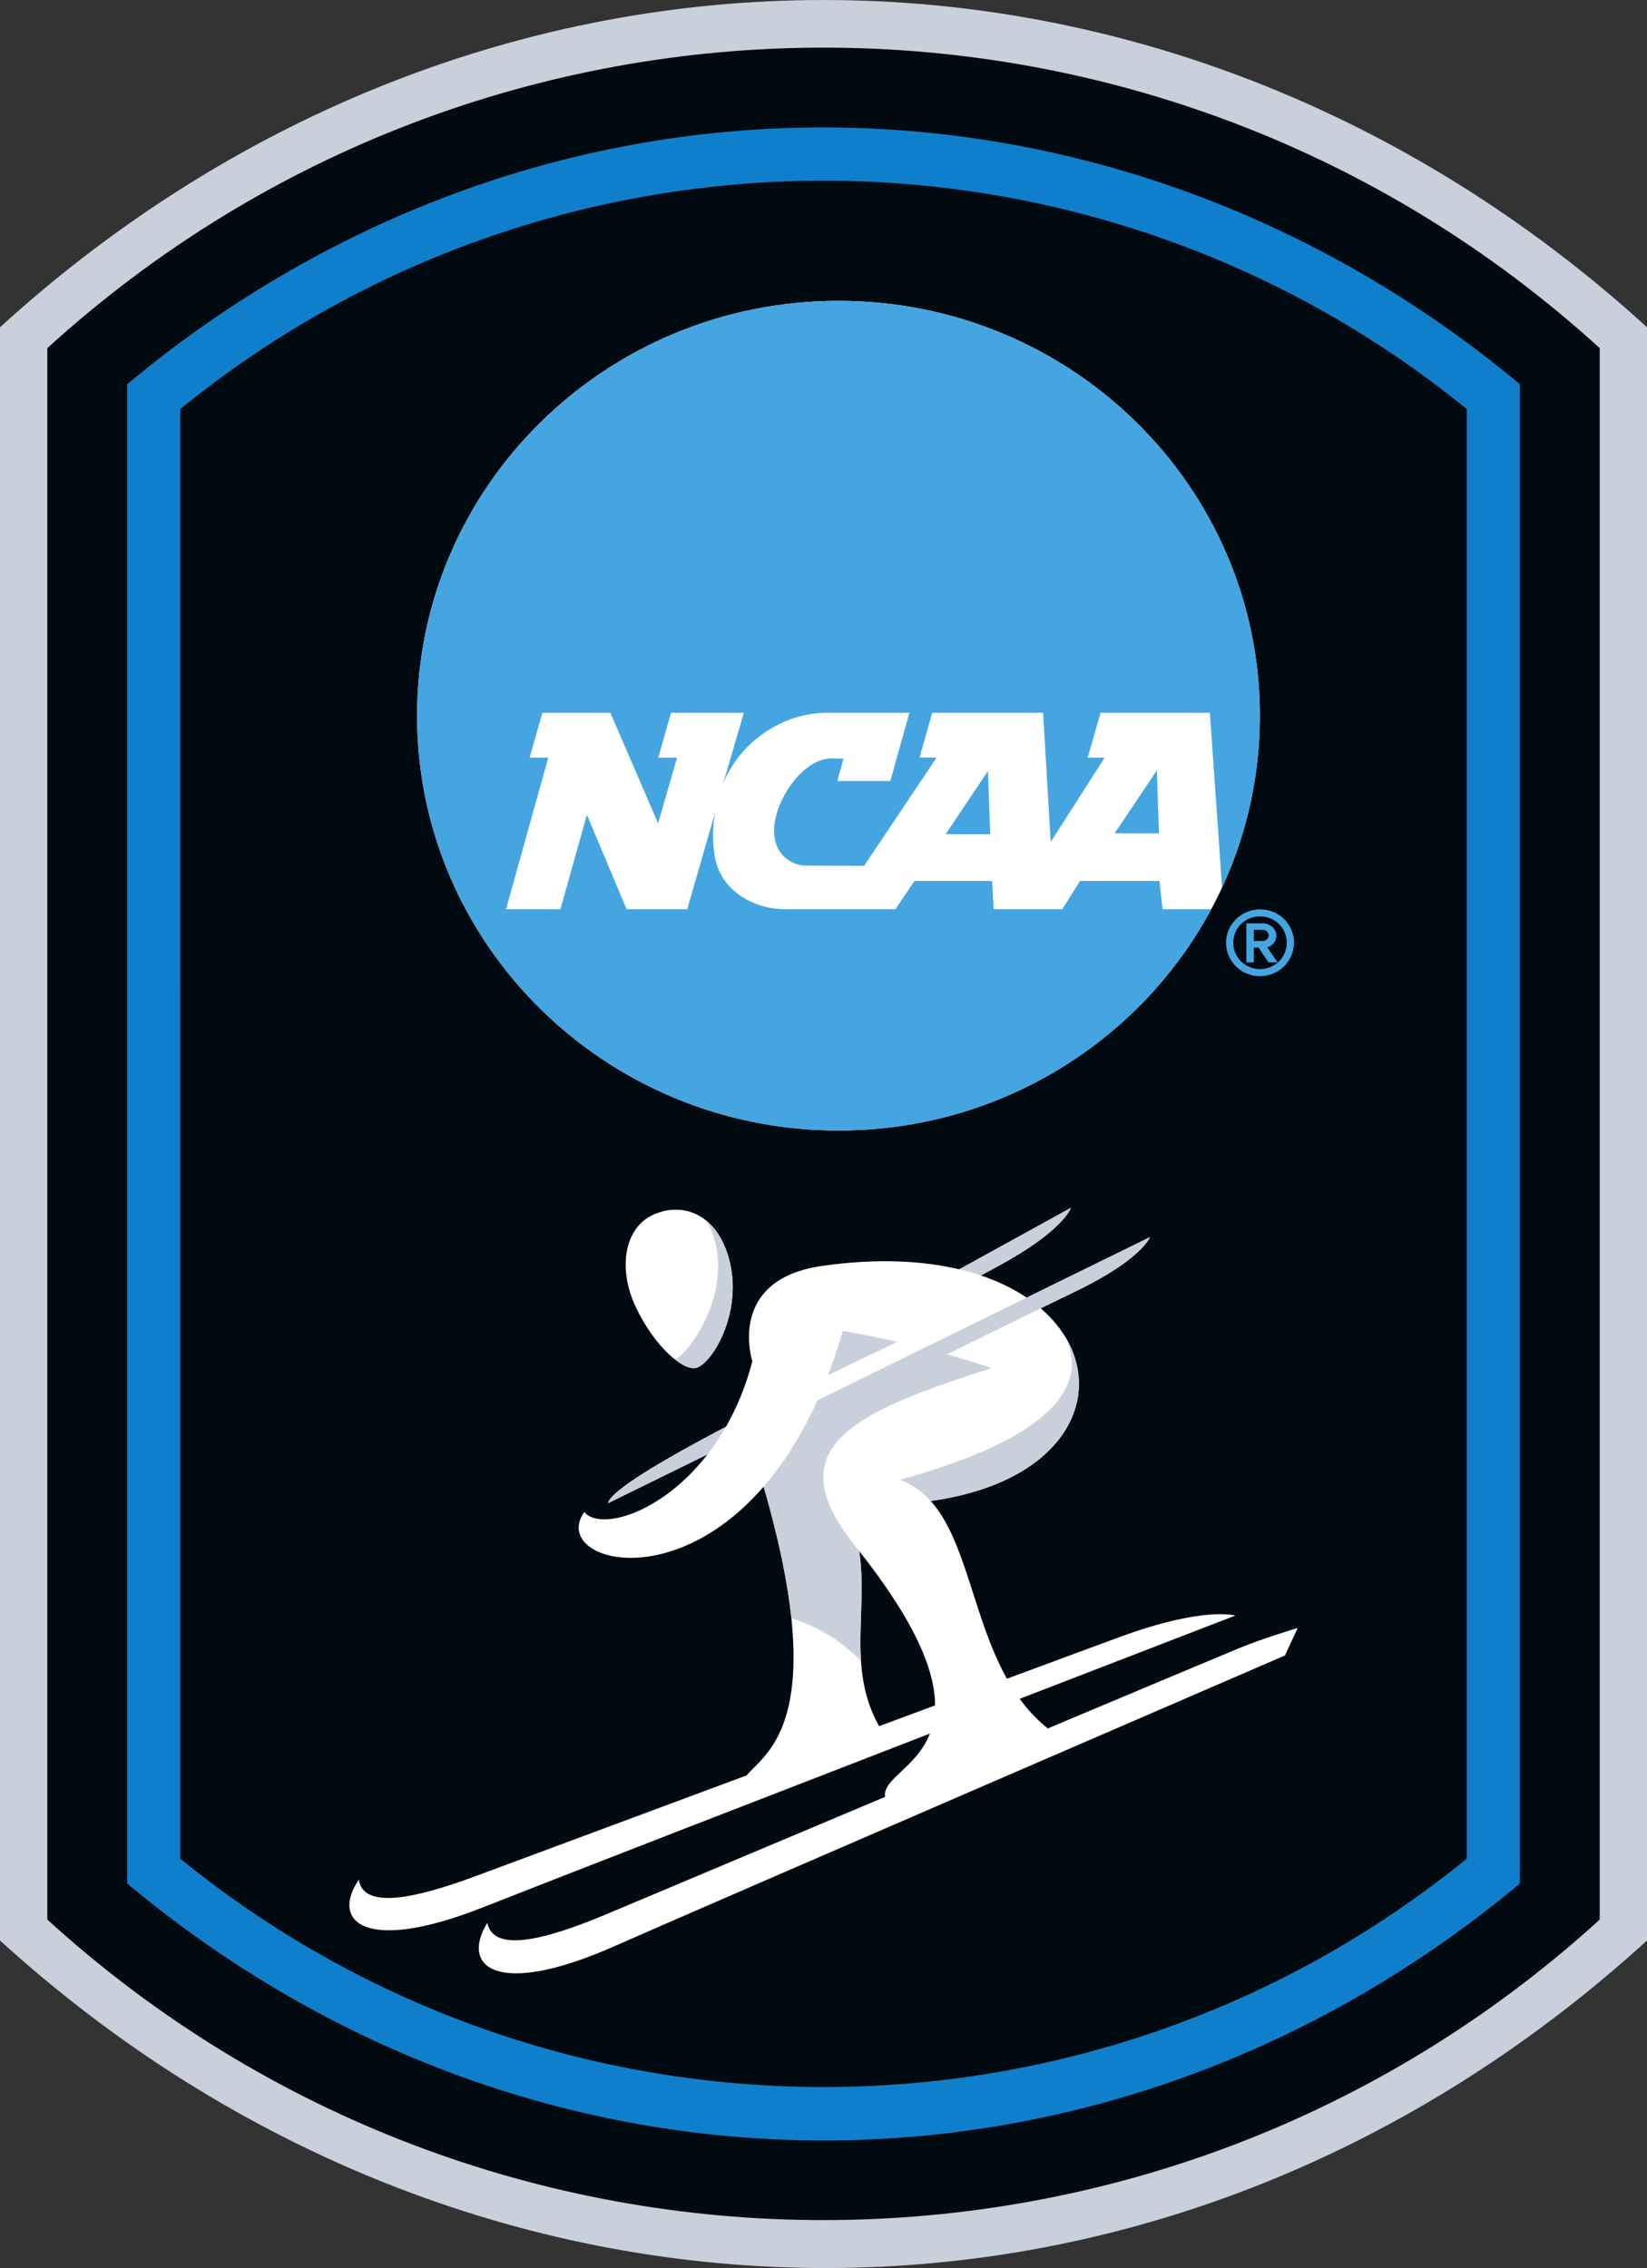 <svg width="244.04" height="336" xmlns="http://www.w3.org/2000/svg"><rect width="100%" height="100%" fill="#333333" stroke="none"/><path d="M0 48.479v238.996c69.282 63.092 171.252 66.289 244.044.001l.001-57.07V48.48C173.067-16.157 70.976-16.161.001 48.479" fill="#c9d0dc"/><path d="M237.035 51.576c-65.186-59.361-164.84-59.361-230.025 0v232.801c65.185 59.363 164.84 59.363 230.025.002V51.576" fill="#010a10"/><path d="M26.708 275.356c55.467 45.108 135.161 45.104 190.63 0l-.002-214.757C161.871 15.49 82.174 15.493 26.706 60.6zm-7.853 3.69L18.854 56.91C80.41 5.6 165.079 6.804 225.189 56.909l.003 222.136c-60.779 50.74-145.559 50.74-206.337 0" fill="#107fcb"/><path d="M186.675 106.024c0 33.94-27.954 61.455-62.436 61.455s-62.436-27.515-62.436-61.455 27.954-61.455 62.436-61.455 62.436 27.515 62.436 61.455" fill="#fff"/><path d="M140.125 123.58h6.592l-.333-9.348zm25.042-.127h6.558l-.317-9.313zm7.097 11.244h7.213C169.01 154.195 148.2 167.48 124.24 167.48c-34.482 0-62.436-27.515-62.436-61.455s27.954-61.455 62.436-61.455c34.484 0 62.436 27.515 62.436 61.455 0 9.085-2.003 17.71-5.598 25.47l-1.805-25.9h-16.201l-1.912 6.649h2.517l-7.993 12.484-1.127-19.134h-16.427l-1.872 6.619 2.507.03-10.725 16.027-8.838-.038c-.925 0-4.5-.844-4.5-5.192 0-4.359 4.215-10.676 8.492-10.676l1.8.042-.938 3.298h7.867l2.825-10.11h-12.125c-7.536 0-13.625 5.3-15.55 10.767l3.15-10.767H99.43l-1.896 6.65 2.787-.007-2.807 9.733-7.077-16.376h-10.07l-1.895 6.65h2.767l-6.261 22.454h8.064s3.118-11.134 3.92-13.992c1.14 2.704 5.886 13.992 5.886 13.992h8.979l4.119-14.269a19.187 19.187 0 00-.013 6.545c.788 4.672 5.412 7.724 10.448 7.724h16.301l2.817-4.185h11.504l.233 4.185h10.164l2.63-4.185h11.766l.467 4.185M190.664 139.67c0 2.15-1.777 3.9-3.963 3.9s-3.962-1.75-3.962-3.9c0-2.189 1.738-3.903 3.962-3.903 2.222 0 3.963 1.714 3.963 3.902m-3.963-4.946c-2.772 0-5.026 2.218-5.026 4.946 0 2.728 2.254 4.947 5.026 4.947s5.026-2.219 5.026-4.947c0-2.773-2.207-4.946-5.026-4.946" fill="#45a5e1"/><path d="M187.985 138.6c0 .483-.461.808-.892.808h-1.305v-1.661h1.305c.43 0 .892.325.892.853m1.131 0c0-1.119-1.05-1.81-2.023-1.81h-2.416v5.78h1.111v-2.182h.708l1.455 2.183h1.345l-1.525-2.242c.478-.12 1.345-.597 1.345-1.729" fill="#45a5e1"/><path d="M130.257 255.727c-1.788-3.194-2.465-6.406-2.681-9.63-.361-5.402.568-10.845-.267-16.314 8.575 10.85 11.248 17.96 11.242 22.864l-8.294 3.08zm53.423-11.587c-4.227 1.75-15.288 6.393-28.428 11.92-1.616-1.29-2.983-2.772-4.159-4.387 18.255-7.054 31.944-12.333 31.944-12.333s-4.589-1.407-16.976 3.124c-2.858 1.046-9 3.317-16.866 6.234-4.999-8.954-5.995-20.43-11.287-26.333 19.45-2.713 25.603-14.944 19.944-24.304-.91-1.504-2.13-2.933-3.647-4.238 1.898-.926 3.648-1.775 5.063-2.458 9.921-4.776 11.115-8.082 11.115-8.082l-18.259 8.953c-1.912-1.29-4.172-2.403-6.773-3.279.948-.517 1.828-.996 2.602-1.416 9.683-5.244 10.719-8.602 10.719-8.602l-16.536 9.106.003.002c-5.528-1.311-12.303-1.642-20.281-.516-14.33 2.021-10.38 14.146-10.38 14.146-.973 3.694-2.33 6.915-3.91 9.69-9.329 4.902-17.143 9.506-17.47 11.324l14.744-7.238c-6.921 8.93-16.02 11.311-18.258 8.547-4.875 6.755 12.425 12.559 26.562-3.761 2.313 7.952 3.575 14.334 4.114 19.488 1.829 17.471-4.644 20.826-6.637 23.293-18.788 6.983-35.964 13.37-40.146 14.921-9.354 3.47-16.643 4.868-17.314.528-4.204 6.224.884 10.986 18.285 4.139 15.196-5.979 42.531-16.577 66.344-25.79-1.98 5.054-7.114 6.79-6.638 9.38-19.094 8.04-36.91 15.546-41.263 17.371-9.416 3.95-16.81 5.698-17.683 1.288-4.03 6.545 1.378 11.195 18.877 3.445 12.263-5.433 99.314-43.055 99.314-43.055l1.876-4.068s-5.158 1.536-8.595 2.961" fill="#fff"/><path d="M94.157 193.527c2.701 5.838 7.282 9.948 9.248 9.036 2.648-1.224 6.953-9.119 4.366-16.88-2.162-6.483-7.34-7.523-11.217-5.611-3.876 1.913-5.097 7.619-2.397 13.455" fill="#fff"/><path d="M105.884 183.712c-.332-1.168-.793-2.141-1.34-2.953 1.323 1.041 2.464 2.637 3.227 4.925 2.587 7.759-1.718 15.655-4.366 16.88-.782.363-1.98-.081-3.307-1.1 3.201-2.37 7.88-10.383 5.786-17.752m29.093 16.932l.008.013-13.867 6.807c-2.389 5.277-5.116 9.479-7.972 12.775 2.313 7.952 3.575 14.334 4.114 19.488 2.393.75 6.702 2.536 10.315 6.37-.361-5.402.57-10.844-.266-16.314-.191-.242-.386-.486-.582-.732-11.636-14.503-.644-19.75 20.209-26.363a122.854 122.854 0 00-6.624-2.047c5.216-2.57 14.07-6.924 18.956-9.276 9.921-4.776 11.115-8.082 11.115-8.082zm-10.088-3.468a82.859 82.859 0 01-2.214 6.565 907.113 907.113 0 0110.305-4.952c-4.793-1.092-8.09-1.613-8.09-1.613m-34.793 25.515l14.75-7.24a35.088 35.088 0 002.72-4.084c-9.327 4.902-17.143 9.506-17.47 11.324m57.856-35.15c9.683-5.244 10.719-8.602 10.719-8.602l-16.536 9.106c1.121.267 2.196.57 3.213.912l2.604-1.416m9.899 10.52c5.659 9.36-.493 21.591-19.944 24.304-1.248-1.392-2.732-2.475-4.568-3.142 23.528-6.5 27.777-14.367 24.512-21.162" fill="#c9d0dc"/></svg>